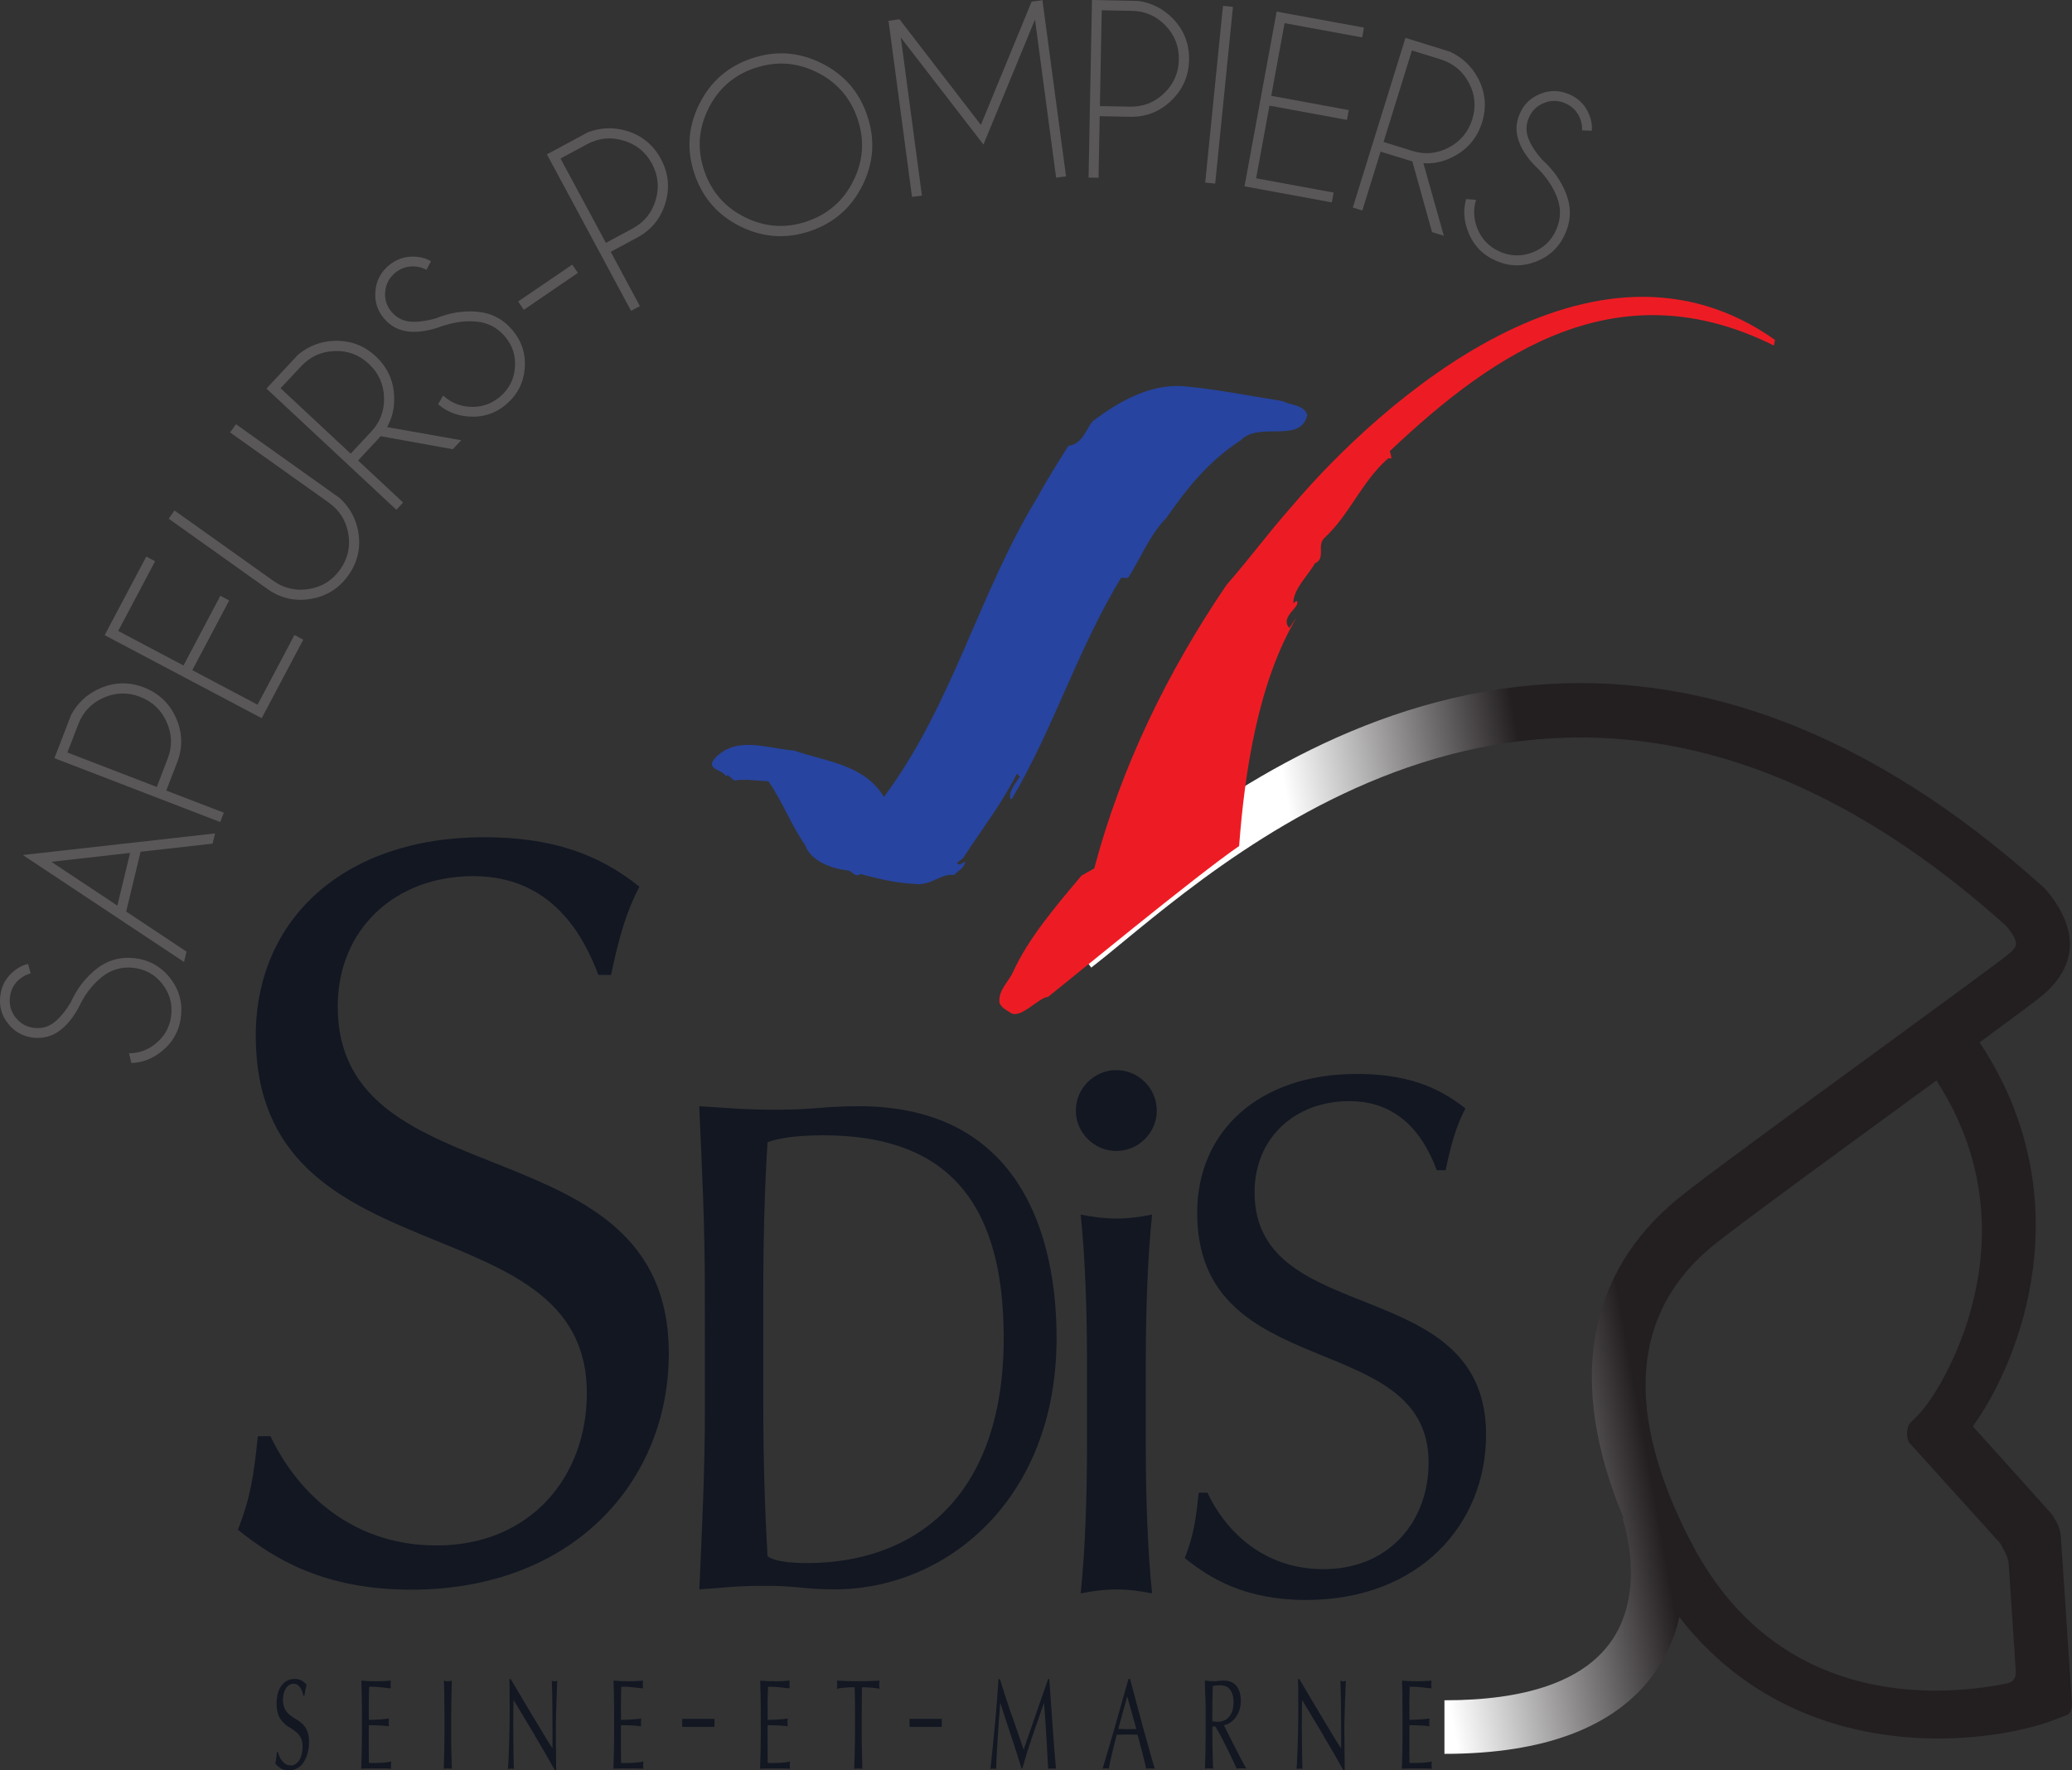 <?xml version="1.0" encoding="UTF-8" standalone="no"?>
<svg
   xmlns:dc="http://purl.org/dc/elements/1.1/"
   xmlns:cc="http://creativecommons.org/ns#"
   xmlns:rdf="http://www.w3.org/1999/02/22-rdf-syntax-ns#"
   xmlns:svg="http://www.w3.org/2000/svg"
   xmlns="http://www.w3.org/2000/svg"
   id="svg91109"
   version="1.1"
   viewBox="0 0 26.572 22.708"
   height="22.708mm"
   width="26.572mm">
  <rect x="0" y="0" width="26.572" height="22.708" fill="#333333" stroke="none"/>
  <defs
     id="defs91103">
    <linearGradient
       x1="0"
       y1="0"
       x2="1"
       y2="0"
       gradientUnits="userSpaceOnUse"
       gradientTransform="matrix(7.574,-1.336,1.336,7.574,-13.546,165.922)"
       spreadMethod="pad"
       id="linearGradient91675">
      <stop
         style="stop-opacity:1;stop-color:#ffffff"
         offset="0"
         id="stop91669" />
      <stop
         style="stop-opacity:1;stop-color:#231f20"
         offset="0.398"
         id="stop91671" />
      <stop
         style="stop-opacity:1;stop-color:#231f20"
         offset="1"
         id="stop91673" />
    </linearGradient>
  </defs>
  <g
     transform="translate(31.152,-149.532)"
     id="layer1">
    <path
       d="m -12.522,158.487 c -2.104,0.493 -3.703,1.807 -4.658,2.591 v 0 c -0.15,0.124 -0.283,0.232 -0.398,0.322 v 0 l 0.421,0.543 c 0.119,-0.092 0.257,-0.205 0.413,-0.334 v 0 c 1.806,-1.484 6.031,-4.956 11.323,-0.198 v 0 c 0.183,0.225 0.136,0.265 0.025,0.36 v 0 c -0.098,0.084 -0.912,0.678 -1.698,1.253 v 0 c -1.037,0.758 -2.212,1.617 -2.521,1.867 v 0 c -1.197,0.973 -1.438,2.387 -0.716,4.111 v 0 l -0.013,0.004 c 0.051,0.161 0.284,0.993 -0.16,1.599 v 0 c -0.357,0.488 -1.071,0.736 -2.124,0.736 v 0 0.687 c 1.284,0 2.185,-0.342 2.679,-1.017 v 0 c 0.173,-0.237 0.276,-0.489 0.334,-0.736 v 0 c 0.951,1.224 2.265,1.556 3.319,1.556 v 0 c 0.636,0 1.176,-0.12 1.486,-0.238 v 0 l 0.162,-0.062 c 0.03,-0.013 0.076,-0.039 0.065,-0.182 v 0 l -0.141,-2.122 c -0.015,-0.129 -0.079,-0.214 -0.118,-0.277 v 0 l -1.01,-1.123 c 0.621,-0.857 1.41,-2.929 0.087,-4.925 v 0 c 0.461,-0.338 0.744,-0.549 0.816,-0.611 v 0 c 0.308,-0.264 0.565,-0.71 0.041,-1.34 v 0 l -0.034,-0.035 C -6.876,159.172 -8.869,158.294 -10.884,158.294 v 0 c -0.545,0 -1.09,0.064 -1.638,0.193 m 3.053,10.821 c -0.86,-1.668 -0.762,-2.947 0.289,-3.802 v 0 c 0.295,-0.24 1.463,-1.093 2.493,-1.846 v 0 c 0.129,-0.094 0.252,-0.184 0.368,-0.269 v 0 c 1.3,1.998 0.065,3.992 -0.229,4.285 v 0 l -0.107,0.108 c -0.045,0.041 -0.062,0.204 -0.002,0.264 v 0 l 1.155,1.277 c 0.031,0.063 0.093,0.147 0.109,0.251 v 0 l 0.092,1.386 c 0.001,0.032 0.011,0.145 -0.132,0.167 v 0 c -0.226,0.045 -0.539,0.088 -0.896,0.088 v 0 c -0.991,0 -2.328,-0.335 -3.139,-1.91"
       style="fill:url(#linearGradient91675);stroke:none;stroke-width:0.353"
       id="path91677" />
    <path
       d="m -30.107,162.381 c -0.072,0.156 -0.159,0.275 -0.263,0.358 -0.104,0.083 -0.222,0.117 -0.355,0.103 -0.13,-0.015 -0.237,-0.073 -0.321,-0.177 -0.084,-0.104 -0.118,-0.222 -0.103,-0.355 0.014,-0.132 0.074,-0.24 0.177,-0.324 0.056,-0.046 0.116,-0.076 0.18,-0.089 l 0.033,0.12 c -0.048,0.012 -0.093,0.035 -0.137,0.07 -0.076,0.061 -0.119,0.141 -0.129,0.238 -0.011,0.097 0.014,0.184 0.075,0.261 0.061,0.076 0.14,0.12 0.238,0.131 0.097,0.011 0.184,-0.015 0.261,-0.076 0.07,-0.057 0.138,-0.139 0.204,-0.247 0.078,-0.175 0.186,-0.317 0.323,-0.427 0.145,-0.117 0.31,-0.165 0.495,-0.145 0.186,0.021 0.337,0.104 0.454,0.249 0.116,0.146 0.165,0.311 0.144,0.496 -0.02,0.185 -0.104,0.335 -0.25,0.452 -0.116,0.093 -0.245,0.143 -0.386,0.148 l -0.03,-0.125 c 0.124,3.5e-4 0.237,-0.04 0.339,-0.122 0.118,-0.095 0.186,-0.217 0.202,-0.367 0.017,-0.151 -0.023,-0.286 -0.117,-0.404 -0.095,-0.119 -0.218,-0.186 -0.369,-0.203 -0.15,-0.017 -0.284,0.023 -0.403,0.117 -0.104,0.083 -0.191,0.189 -0.262,0.319"
       style="fill:#5a5758;fill-opacity:1;fill-rule:nonzero;stroke:none;stroke-width:0.353"
       id="path91689" />
    <path
       d="m -29.484,160.472 -1.01,0.114 0.847,0.562 z m 0.135,-0.015 -0.185,0.767 0.774,0.514 -0.032,0.133 -2.067,-1.372 2.465,-0.277 -0.032,0.131 z"
       style="fill:#5a5758;fill-opacity:1;fill-rule:nonzero;stroke:none;stroke-width:0.353"
       id="path91693" />
    <path
       d="m -30.288,159.184 1.147,0.442 0.139,-0.362 c 0.061,-0.157 0.057,-0.314 -0.012,-0.469 -0.069,-0.155 -0.183,-0.264 -0.341,-0.325 -0.159,-0.061 -0.315,-0.057 -0.47,0.012 -0.155,0.069 -0.262,0.182 -0.323,0.34 z m 1.268,0.488 0.738,0.284 -0.046,0.12 -2.126,-0.819 0.215,-0.558 c 0.085,-0.154 0.205,-0.265 0.363,-0.335 0.188,-0.084 0.377,-0.088 0.568,-0.015 0.192,0.074 0.331,0.205 0.414,0.393 0.083,0.187 0.088,0.377 0.014,0.569 z"
       style="fill:#5a5758;fill-opacity:1;fill-rule:nonzero;stroke:none;stroke-width:0.353"
       id="path91697" />
    <path
       d="m -29.276,156.671 0.113,0.06 -0.473,0.894 0.837,0.443 0.473,-0.894 0.113,0.06 -0.473,0.894 0.837,0.443 0.473,-0.894 0.113,0.06 -0.533,1.007 -2.014,-1.065 z"
       style="fill:#5a5758;fill-opacity:1;fill-rule:nonzero;stroke:none;stroke-width:0.353"
       id="path91701" />
    <path
       d="m -28.201,155.079 0.075,-0.106 1.334,0.95 c 0.128,0.12 0.206,0.265 0.235,0.434 0.034,0.202 -0.009,0.387 -0.127,0.554 -0.12,0.168 -0.28,0.269 -0.483,0.303 -0.203,0.034 -0.388,-0.008 -0.555,-0.127 l -1.267,-0.902 0.075,-0.105 1.267,0.902 c 0.138,0.098 0.29,0.133 0.458,0.105 0.168,-0.028 0.301,-0.111 0.399,-0.25 0.098,-0.139 0.134,-0.291 0.105,-0.459 -0.029,-0.167 -0.111,-0.3 -0.249,-0.398 z"
       style="fill:#5a5758;fill-opacity:1;fill-rule:nonzero;stroke:none;stroke-width:0.353"
       id="path91705" />
    <path
       d="m -27.554,154.512 0.899,0.839 0.264,-0.283 c 0.115,-0.123 0.17,-0.27 0.164,-0.44 -0.006,-0.17 -0.071,-0.313 -0.195,-0.429 -0.124,-0.116 -0.271,-0.171 -0.44,-0.164 -0.17,0.006 -0.312,0.071 -0.427,0.194 z m 1.283,0.615 c -0.008,0.01 -0.016,0.019 -0.025,0.029 l -0.264,0.283 0.578,0.539 -0.087,0.093 -1.666,-1.555 0.408,-0.437 c 0.136,-0.111 0.29,-0.169 0.461,-0.175 0.206,-0.007 0.383,0.059 0.533,0.199 0.151,0.141 0.229,0.314 0.236,0.519 0.005,0.142 -0.025,0.271 -0.091,0.388 l 0.951,0.169 -0.108,0.115 z"
       style="fill:#5a5758;fill-opacity:1;fill-rule:nonzero;stroke:none;stroke-width:0.353"
       id="path91709" />
    <path
       d="m -25.461,153.706 c -0.159,0.064 -0.304,0.09 -0.437,0.08 -0.133,-0.011 -0.242,-0.067 -0.329,-0.169 -0.085,-0.1 -0.122,-0.216 -0.111,-0.349 0.011,-0.133 0.067,-0.243 0.169,-0.329 0.102,-0.086 0.219,-0.124 0.352,-0.114 0.073,0.005 0.137,0.024 0.192,0.059 l -0.058,0.109 c -0.043,-0.024 -0.092,-0.039 -0.147,-0.043 -0.097,-0.007 -0.183,0.021 -0.258,0.084 -0.074,0.064 -0.116,0.144 -0.124,0.241 -0.009,0.097 0.019,0.184 0.083,0.259 0.064,0.074 0.144,0.116 0.242,0.124 0.09,0.006 0.196,-0.007 0.318,-0.04 0.177,-0.073 0.353,-0.103 0.528,-0.088 0.186,0.014 0.338,0.092 0.459,0.234 0.121,0.143 0.174,0.307 0.159,0.493 -0.015,0.186 -0.094,0.339 -0.236,0.46 -0.141,0.121 -0.306,0.173 -0.492,0.157 -0.149,-0.012 -0.276,-0.065 -0.382,-0.157 l 0.064,-0.112 c 0.09,0.085 0.2,0.133 0.33,0.144 0.151,0.012 0.284,-0.031 0.399,-0.128 0.116,-0.098 0.18,-0.223 0.192,-0.374 0.012,-0.151 -0.031,-0.285 -0.129,-0.4 -0.098,-0.115 -0.222,-0.179 -0.374,-0.191 -0.132,-0.011 -0.269,0.007 -0.409,0.053"
       style="fill:#5a5758;fill-opacity:1;fill-rule:nonzero;stroke:none;stroke-width:0.353"
       id="path91713" />
    <path
       d="m -24.507,153.399 0.694,-0.473 0.072,0.106 -0.694,0.474 z"
       style="fill:#5a5758;fill-opacity:1;fill-rule:nonzero;stroke:none;stroke-width:0.353"
       id="path91717" />
    <path
       d="m -23.964,151.565 0.582,1.082 0.341,-0.183 c 0.149,-0.08 0.248,-0.201 0.297,-0.364 0.049,-0.163 0.033,-0.319 -0.047,-0.468 -0.081,-0.15 -0.202,-0.249 -0.365,-0.297 -0.162,-0.049 -0.318,-0.033 -0.467,0.047 z m 0.644,1.197 0.374,0.696 -0.113,0.061 -1.079,-2.007 0.527,-0.284 c 0.164,-0.061 0.329,-0.067 0.493,-0.018 0.197,0.059 0.344,0.179 0.441,0.36 0.098,0.181 0.117,0.37 0.058,0.567 -0.059,0.196 -0.179,0.344 -0.359,0.441 z"
       style="fill:#5a5758;fill-opacity:1;fill-rule:nonzero;stroke:none;stroke-width:0.353"
       id="path91721" />
    <path
       d="m -21.474,150.405 c -0.271,0.093 -0.47,0.268 -0.596,0.526 -0.126,0.258 -0.143,0.522 -0.05,0.793 0.093,0.271 0.268,0.47 0.526,0.597 0.258,0.126 0.522,0.143 0.793,0.05 0.271,-0.093 0.47,-0.268 0.596,-0.526 0.126,-0.258 0.142,-0.522 0.049,-0.793 -0.093,-0.271 -0.268,-0.47 -0.526,-0.596 -0.258,-0.126 -0.522,-0.143 -0.793,-0.049 m 0.851,-0.068 c 0.29,0.142 0.488,0.365 0.592,0.671 0.104,0.305 0.086,0.603 -0.056,0.893 -0.142,0.29 -0.365,0.487 -0.671,0.592 -0.305,0.104 -0.603,0.086 -0.893,-0.056 -0.29,-0.142 -0.487,-0.365 -0.592,-0.671 -0.104,-0.306 -0.086,-0.603 0.056,-0.893 0.142,-0.29 0.365,-0.488 0.671,-0.592 0.306,-0.105 0.603,-0.086 0.893,0.056"
       style="fill:#5a5758;fill-opacity:1;fill-rule:nonzero;stroke:none;stroke-width:0.353"
       id="path91725" />
    <path
       d="m -19.617,149.779 1.044,1.355 0.651,-1.581 0.145,-0.019 -0.005,0.011 0.301,2.249 -0.127,0.017 -0.271,-2.028 -0.661,1.603 -1.06,-1.373 0.271,2.028 -0.127,0.017 -0.3,-2.249 -0.007,-0.009 z"
       style="fill:#5a5758;fill-opacity:1;fill-rule:nonzero;stroke:none;stroke-width:0.353"
       id="path91729" />
    <path
       d="m -17.023,149.664 -0.024,1.229 0.387,0.007 c 0.169,0.003 0.315,-0.054 0.437,-0.172 0.123,-0.118 0.186,-0.261 0.189,-0.431 0.003,-0.17 -0.054,-0.316 -0.172,-0.438 -0.118,-0.122 -0.261,-0.185 -0.43,-0.188 z m -0.026,1.358 -0.015,0.79 -0.128,-0.002 0.044,-2.278 0.598,0.012 c 0.173,0.027 0.32,0.103 0.439,0.226 0.143,0.148 0.212,0.325 0.208,0.53 -0.004,0.206 -0.08,0.38 -0.228,0.522 -0.148,0.143 -0.325,0.212 -0.53,0.208 z"
       style="fill:#5a5758;fill-opacity:1;fill-rule:nonzero;stroke:none;stroke-width:0.353"
       id="path91733" />
    <path
       d="m -15.34,149.62 -0.228,2.267 -0.128,-0.013 0.228,-2.267 z"
       style="fill:#5a5758;fill-opacity:1;fill-rule:nonzero;stroke:none;stroke-width:0.353"
       id="path91737" />
    <path
       d="m -13.66,149.886 -0.023,0.126 -0.995,-0.183 -0.171,0.932 0.994,0.183 -0.023,0.126 -0.994,-0.183 -0.171,0.932 0.994,0.183 -0.023,0.126 -1.12,-0.206 0.412,-2.241 z"
       style="fill:#5a5758;fill-opacity:1;fill-rule:nonzero;stroke:none;stroke-width:0.353"
       id="path91741" />
    <path
       d="m -13.045,150.179 -0.364,1.174 0.37,0.115 c 0.161,0.05 0.317,0.035 0.467,-0.044 0.15,-0.079 0.25,-0.2 0.301,-0.362 0.05,-0.162 0.036,-0.319 -0.044,-0.468 -0.079,-0.15 -0.2,-0.249 -0.361,-0.3 z m 0.005,1.422 c -0.012,-0.003 -0.024,-0.006 -0.037,-0.01 l -0.37,-0.114 -0.234,0.755 -0.122,-0.038 0.675,-2.176 0.571,0.177 c 0.159,0.074 0.278,0.187 0.359,0.339 0.096,0.182 0.113,0.37 0.053,0.566 -0.061,0.197 -0.182,0.343 -0.364,0.439 -0.126,0.067 -0.256,0.095 -0.389,0.087 l 0.262,0.93 -0.151,-0.047 z"
       style="fill:#5a5758;fill-opacity:1;fill-rule:nonzero;stroke:none;stroke-width:0.353"
       id="path91745" />
    <path
       d="m -11.409,151.714 c -0.127,-0.115 -0.214,-0.235 -0.261,-0.359 -0.048,-0.124 -0.045,-0.247 0.01,-0.369 0.053,-0.12 0.142,-0.204 0.266,-0.252 0.124,-0.048 0.247,-0.045 0.37,0.009 0.122,0.054 0.207,0.143 0.255,0.267 0.027,0.067 0.037,0.134 0.03,0.199 l -0.124,-0.005 c 0.003,-0.049 -0.005,-0.1 -0.025,-0.151 -0.036,-0.09 -0.098,-0.156 -0.188,-0.195 -0.089,-0.04 -0.18,-0.042 -0.271,-0.007 -0.091,0.035 -0.157,0.097 -0.197,0.188 -0.04,0.089 -0.042,0.18 -0.007,0.271 0.033,0.084 0.091,0.174 0.174,0.269 0.143,0.128 0.246,0.273 0.309,0.437 0.068,0.174 0.064,0.345 -0.012,0.515 -0.076,0.171 -0.201,0.29 -0.375,0.357 -0.174,0.067 -0.346,0.063 -0.516,-0.013 -0.17,-0.075 -0.289,-0.2 -0.355,-0.376 -0.054,-0.139 -0.062,-0.277 -0.024,-0.413 l 0.128,0.009 c -0.037,0.118 -0.033,0.238 0.013,0.36 0.055,0.141 0.151,0.243 0.289,0.304 0.139,0.062 0.279,0.065 0.421,0.011 0.141,-0.055 0.243,-0.151 0.304,-0.29 0.061,-0.138 0.065,-0.278 0.01,-0.419 -0.048,-0.124 -0.123,-0.24 -0.225,-0.346"
       style="fill:#5a5758;fill-opacity:1;fill-rule:nonzero;stroke:none;stroke-width:0.353"
       id="path91749" />
    <path
       d="m -15.261,160.383 c 0.072,-0.96 0.246,-2.103 0.736,-2.93 l -0.092,0.133 c -0.133,-0.143 0.163,-0.276 0.092,-0.347 l -0.041,0.03 c 0,-0.184 0.184,-0.347 0.276,-0.51 0.153,-0.072 0.01,-0.235 0.133,-0.337 0.316,-0.296 0.47,-0.715 0.807,-1.011 h 0.041 c 0,-0.03 -0.01,-0.061 -0.02,-0.092 1.359,-1.287 2.936,-2.345 4.926,-1.355 l 0.014,-0.072 c -2.335,-1.655 -5.069,0.813 -6.176,2.111 -0.368,0.419 -0.511,0.633 -0.858,1.032 -0.756,1.113 -1.349,2.329 -1.696,3.636 l -0.163,0.092 c -0.327,0.388 -0.684,0.807 -0.878,1.236 -0.061,0.133 -0.194,0.235 -0.174,0.398 0.031,0.072 0.112,0.102 0.153,0.133 0.133,0.061 0.348,-0.202 0.47,-0.212 0.206,-0.16 1.901,-1.558 2.451,-1.935"
       style="fill:#ed1c24;fill-opacity:1;fill-rule:nonzero;stroke:none;stroke-width:0.353"
       id="path91753" />
    <path
       d="m -14.709,154.673 c 0.104,0.063 0.271,0.041 0.323,0.18 -0.084,0.376 -0.617,0.08 -0.851,0.324 -0.411,0.265 -0.689,0.613 -0.959,1.001 -0.214,0.215 -0.324,0.512 -0.491,0.768 l -0.087,-0.004 c -0.555,0.911 -0.862,1.921 -1.398,2.832 l -0.02,0.009 c -0.035,-0.089 0.067,-0.211 0.119,-0.287 l -0.037,-0.041 c -0.192,0.381 -0.449,0.711 -0.689,1.081 l -0.081,0.065 c 0.037,0.05 0.079,-0.016 0.108,-0.015 -0.013,0.078 -0.092,0.113 -0.144,0.169 -0.164,-0.026 -0.298,0.143 -0.501,0.115 -0.224,-0.01 -0.446,-0.058 -0.696,-0.127 -0.08,0.055 -0.115,-0.054 -0.183,-0.047 -0.213,-0.029 -0.462,-0.127 -0.531,-0.325 -0.183,-0.261 -0.288,-0.558 -0.471,-0.818 -0.175,-0.008 -0.3,-0.033 -0.437,-0.009 l -0.085,-0.072 -0.02,0.019 c -0.045,-0.09 -0.269,-0.09 -0.146,-0.23 0.276,-0.3 0.677,-0.127 1.017,-0.102 0.412,0.144 0.898,0.175 1.153,0.595 0.879,-1.179 1.213,-2.606 1.967,-3.84 0.106,-0.2 0.263,-0.447 0.399,-0.665 0.166,-0.012 0.222,-0.195 0.305,-0.308 0.322,-0.249 0.732,-0.484 1.159,-0.456 0.436,0.038 0.852,0.124 1.277,0.191"
       style="fill:#2744a0;fill-opacity:1;fill-rule:nonzero;stroke:none;stroke-width:0.353"
       id="path91757" />
    <path
       d="m -27.567,172.066 c 0.009,0.021 0.021,0.038 0.035,0.055 0.013,0.016 0.03,0.03 0.048,0.04 0.018,0.011 0.039,0.016 0.061,0.016 0.023,0 0.044,-0.006 0.063,-0.019 0.019,-0.012 0.035,-0.03 0.048,-0.051 0.013,-0.021 0.023,-0.047 0.03,-0.076 0.007,-0.029 0.011,-0.06 0.011,-0.093 0,-0.051 -0.009,-0.091 -0.025,-0.12 -0.017,-0.03 -0.037,-0.054 -0.062,-0.074 -0.025,-0.02 -0.051,-0.038 -0.08,-0.054 -0.029,-0.017 -0.055,-0.037 -0.08,-0.062 -0.025,-0.025 -0.046,-0.057 -0.062,-0.095 -0.016,-0.038 -0.025,-0.09 -0.025,-0.155 0,-0.046 0.005,-0.088 0.016,-0.126 0.011,-0.038 0.026,-0.071 0.046,-0.098 0.02,-0.028 0.044,-0.049 0.072,-0.064 0.028,-0.015 0.06,-0.023 0.095,-0.023 0.034,0 0.063,0.006 0.088,0.019 0.025,0.012 0.048,0.032 0.069,0.058 -0.006,0.019 -0.012,0.038 -0.016,0.059 -0.004,0.021 -0.009,0.047 -0.013,0.079 h -0.013 c -0.004,-0.015 -0.008,-0.032 -0.014,-0.05 -0.006,-0.018 -0.014,-0.035 -0.024,-0.05 -0.01,-0.015 -0.023,-0.028 -0.037,-0.039 -0.014,-0.01 -0.031,-0.015 -0.051,-0.015 -0.02,0 -0.038,0.005 -0.054,0.015 -0.017,0.01 -0.031,0.024 -0.043,0.042 -0.012,0.018 -0.022,0.04 -0.029,0.065 -0.007,0.025 -0.01,0.053 -0.01,0.082 0,0.051 0.009,0.092 0.025,0.122 0.017,0.03 0.037,0.055 0.062,0.075 0.025,0.02 0.051,0.038 0.08,0.054 0.029,0.016 0.055,0.035 0.08,0.058 0.025,0.023 0.046,0.053 0.062,0.089 0.017,0.036 0.025,0.085 0.025,0.145 0,0.05 -0.006,0.098 -0.018,0.143 -0.012,0.045 -0.029,0.084 -0.051,0.117 -0.022,0.034 -0.049,0.059 -0.081,0.077 -0.032,0.018 -0.068,0.027 -0.109,0.027 -0.044,0 -0.079,-0.009 -0.106,-0.027 -0.027,-0.018 -0.05,-0.038 -0.068,-0.061 0.006,-0.025 0.011,-0.048 0.013,-0.068 0.003,-0.02 0.005,-0.046 0.007,-0.078 h 0.013 c 0.006,0.02 0.013,0.04 0.023,0.06"
       style="fill:#121722;fill-opacity:1;fill-rule:nonzero;stroke:none;stroke-width:0.353"
       id="path91761" />
    <path
       d="m -26.512,171.3 c -0.002,-0.07 -0.004,-0.14 -0.006,-0.211 0.032,0.002 0.064,0.004 0.095,0.006 0.032,0.001 0.063,0.002 0.095,0.002 0.032,0 0.063,-7.1e-4 0.094,-0.002 0.031,-0.002 0.062,-0.004 0.094,-0.006 -0.002,0.017 -0.003,0.033 -0.003,0.049 0,0.017 0.001,0.033 0.003,0.05 -0.023,-0.002 -0.043,-0.004 -0.062,-0.006 -0.019,-0.002 -0.038,-0.005 -0.059,-0.007 -0.021,-0.002 -0.044,-0.004 -0.068,-0.006 -0.025,-0.002 -0.054,-0.002 -0.089,-0.002 -7.06e-4,0.035 -0.002,0.068 -0.003,0.1 -0.001,0.032 -0.002,0.068 -0.002,0.108 0,0.043 0,0.085 3.53e-4,0.125 7.05e-4,0.041 7.05e-4,0.071 7.05e-4,0.092 0.031,0 0.059,-3.6e-4 0.084,-0.002 0.025,-10e-4 0.047,-0.002 0.068,-0.004 0.02,-0.002 0.04,-0.003 0.056,-0.005 0.017,-0.002 0.034,-0.004 0.049,-0.006 -0.002,0.017 -0.003,0.034 -0.003,0.051 0,0.017 0.001,0.033 0.003,0.049 -0.018,-0.003 -0.04,-0.006 -0.064,-0.008 -0.024,-0.002 -0.049,-0.004 -0.073,-0.004 -0.024,-7.1e-4 -0.047,-10e-4 -0.068,-0.002 -0.022,-7.1e-4 -0.039,-7.1e-4 -0.052,-7.1e-4 0,0.01 0,0.021 -7.05e-4,0.032 -3.53e-4,0.012 -3.53e-4,0.026 -3.53e-4,0.043 v 0.064 0.099 c 0,0.062 0,0.114 3.53e-4,0.155 7.05e-4,0.04 0.001,0.071 0.002,0.092 h 0.074 c 0.027,0 0.053,-7e-4 0.079,-0.002 0.026,-0.001 0.05,-0.004 0.073,-0.006 0.023,-0.003 0.043,-0.007 0.06,-0.012 -0.001,0.008 -0.002,0.016 -0.003,0.025 -3.53e-4,0.01 -7.06e-4,0.018 -7.06e-4,0.025 0,0.018 0.001,0.032 0.003,0.043 -0.032,-0.002 -0.063,-0.003 -0.095,-0.003 h -0.096 -0.096 c -0.032,0 -0.064,0.001 -0.097,0.003 0.002,-0.07 0.004,-0.14 0.006,-0.21 0.002,-0.07 0.003,-0.141 0.003,-0.213 v -0.283 c 0,-0.073 -7.05e-4,-0.144 -0.003,-0.214"
       style="fill:#121722;fill-opacity:1;fill-rule:nonzero;stroke:none;stroke-width:0.353"
       id="path91765" />
    <path
       d="m -25.453,171.302 c -0.002,-0.07 -0.004,-0.141 -0.006,-0.213 0.009,0.002 0.018,0.004 0.026,0.006 0.009,0.001 0.017,0.002 0.025,0.002 0.009,0 0.017,-7.1e-4 0.025,-0.002 0.009,-0.002 0.017,-0.004 0.026,-0.006 -0.002,0.072 -0.004,0.144 -0.006,0.213 -0.002,0.07 -0.003,0.14 -0.003,0.213 v 0.283 c 0,0.072 7.06e-4,0.144 0.003,0.214 0.002,0.07 0.004,0.139 0.006,0.207 -0.016,-0.002 -0.034,-0.004 -0.052,-0.004 -0.018,0 -0.036,0.001 -0.052,0.004 0.002,-0.068 0.004,-0.137 0.006,-0.207 0.002,-0.07 0.003,-0.141 0.003,-0.214 v -0.283 c 0,-0.073 -7.05e-4,-0.143 -0.003,-0.213"
       style="fill:#121722;fill-opacity:1;fill-rule:nonzero;stroke:none;stroke-width:0.353"
       id="path91769" />
    <path
       d="m -24.292,171.793 c -0.091,-0.153 -0.183,-0.305 -0.274,-0.456 -7.06e-4,0.031 -0.002,0.072 -0.003,0.123 -7.05e-4,0.052 -0.001,0.122 -0.001,0.211 0,0.023 0,0.051 3.53e-4,0.085 7.05e-4,0.034 7.05e-4,0.07 0.001,0.107 0,0.037 7.06e-4,0.075 0.001,0.114 7.06e-4,0.038 0.001,0.074 0.002,0.107 7.05e-4,0.033 0.001,0.062 0.002,0.086 7.06e-4,0.025 0.001,0.041 0.002,0.05 -0.011,-0.002 -0.024,-0.003 -0.037,-0.003 -0.014,0 -0.027,0.001 -0.04,0.003 0.002,-0.011 0.003,-0.031 0.005,-0.061 0.002,-0.03 0.004,-0.065 0.005,-0.106 0.001,-0.041 0.003,-0.086 0.005,-0.134 0.002,-0.048 0.003,-0.096 0.004,-0.145 0.001,-0.048 0.002,-0.095 0.003,-0.141 3.53e-4,-0.046 0.001,-0.087 0.001,-0.123 0,-0.105 -3.52e-4,-0.196 -7.05e-4,-0.271 -3.53e-4,-0.076 -0.001,-0.132 -0.003,-0.17 h 0.017 c 0.043,0.073 0.089,0.15 0.138,0.233 0.049,0.083 0.098,0.164 0.146,0.245 0.049,0.08 0.095,0.157 0.138,0.229 0.043,0.072 0.081,0.133 0.114,0.183 v -0.224 c 0,-0.115 -7.05e-4,-0.227 -0.002,-0.337 -0.001,-0.109 -0.003,-0.212 -0.007,-0.308 0.014,0.005 0.026,0.008 0.036,0.008 0.009,0 0.02,-0.003 0.034,-0.008 -0.002,0.024 -0.003,0.06 -0.005,0.108 -0.002,0.048 -0.004,0.1 -0.005,0.155 -0.002,0.055 -0.004,0.109 -0.005,0.161 -0.002,0.053 -0.003,0.095 -0.003,0.127 v 0.098 c 0,0.037 3.53e-4,0.076 7.06e-4,0.117 3.52e-4,0.04 7.05e-4,0.082 0.001,0.122 3.53e-4,0.041 7.05e-4,0.079 0.001,0.115 3.53e-4,0.036 7.06e-4,0.067 7.06e-4,0.093 v 0.054 h -0.015 c -0.081,-0.146 -0.167,-0.295 -0.259,-0.448"
       style="fill:#121722;fill-opacity:1;fill-rule:nonzero;stroke:none;stroke-width:0.353"
       id="path91773" />
    <path
       d="m -23.278,171.3 c -0.002,-0.07 -0.004,-0.14 -0.006,-0.211 0.032,0.002 0.064,0.004 0.095,0.006 0.032,0.001 0.063,0.002 0.095,0.002 0.032,0 0.063,-7.1e-4 0.094,-0.002 0.031,-0.002 0.062,-0.004 0.094,-0.006 -0.002,0.017 -0.003,0.033 -0.003,0.049 0,0.017 0.001,0.033 0.003,0.05 -0.023,-0.002 -0.043,-0.004 -0.062,-0.006 -0.019,-0.002 -0.038,-0.005 -0.059,-0.007 -0.021,-0.002 -0.044,-0.004 -0.068,-0.006 -0.025,-0.002 -0.054,-0.002 -0.089,-0.002 -7.06e-4,0.035 -0.002,0.068 -0.003,0.1 -0.001,0.032 -0.002,0.068 -0.002,0.108 0,0.043 0,0.085 3.53e-4,0.125 7.05e-4,0.041 7.05e-4,0.071 7.05e-4,0.092 0.031,0 0.059,-3.6e-4 0.084,-0.002 0.025,-10e-4 0.047,-0.002 0.068,-0.004 0.02,-0.002 0.04,-0.003 0.057,-0.005 0.017,-0.002 0.034,-0.004 0.049,-0.006 -0.002,0.017 -0.003,0.034 -0.003,0.051 0,0.017 0.001,0.033 0.003,0.049 -0.018,-0.003 -0.04,-0.006 -0.064,-0.008 -0.024,-0.002 -0.049,-0.004 -0.073,-0.004 -0.024,-7.1e-4 -0.047,-10e-4 -0.069,-0.002 -0.022,-7.1e-4 -0.039,-7.1e-4 -0.052,-7.1e-4 0,0.01 0,0.021 -7.05e-4,0.032 -3.53e-4,0.012 -3.53e-4,0.026 -3.53e-4,0.043 v 0.064 0.099 c 0,0.062 0,0.114 3.53e-4,0.155 7.05e-4,0.04 0.001,0.071 0.002,0.092 h 0.074 c 0.027,0 0.053,-7e-4 0.079,-0.002 0.026,-0.001 0.05,-0.004 0.073,-0.006 0.023,-0.003 0.043,-0.007 0.06,-0.012 -0.001,0.008 -0.002,0.016 -0.003,0.025 -3.53e-4,0.01 -7.06e-4,0.018 -7.06e-4,0.025 0,0.018 0.001,0.032 0.003,0.043 -0.032,-0.002 -0.063,-0.003 -0.095,-0.003 h -0.096 -0.096 c -0.032,0 -0.064,0.001 -0.097,0.003 0.002,-0.07 0.005,-0.14 0.006,-0.21 0.002,-0.07 0.003,-0.141 0.003,-0.213 v -0.283 c 0,-0.073 -7.05e-4,-0.144 -0.003,-0.214"
       style="fill:#121722;fill-opacity:1;fill-rule:nonzero;stroke:none;stroke-width:0.353"
       id="path91777" />
    <path
       d="m -21.397,171.3 c -0.002,-0.07 -0.004,-0.14 -0.006,-0.211 0.032,0.002 0.064,0.004 0.095,0.006 0.032,0.001 0.063,0.002 0.095,0.002 0.032,0 0.063,-7.1e-4 0.094,-0.002 0.031,-0.002 0.062,-0.004 0.094,-0.006 -0.002,0.017 -0.003,0.033 -0.003,0.049 0,0.017 0.001,0.033 0.003,0.05 -0.023,-0.002 -0.043,-0.004 -0.062,-0.006 -0.019,-0.002 -0.038,-0.005 -0.059,-0.007 -0.021,-0.002 -0.044,-0.004 -0.068,-0.006 -0.025,-0.002 -0.054,-0.002 -0.089,-0.002 -7.06e-4,0.035 -0.002,0.068 -0.003,0.1 -0.001,0.032 -0.002,0.068 -0.002,0.108 0,0.043 0,0.085 3.53e-4,0.125 7.05e-4,0.041 7.05e-4,0.071 7.05e-4,0.092 0.031,0 0.059,-3.6e-4 0.084,-0.002 0.025,-10e-4 0.047,-0.002 0.068,-0.004 0.02,-0.002 0.04,-0.003 0.056,-0.005 0.017,-0.002 0.034,-0.004 0.049,-0.006 -0.002,0.017 -0.003,0.034 -0.003,0.051 0,0.017 0.001,0.033 0.003,0.049 -0.018,-0.003 -0.04,-0.006 -0.064,-0.008 -0.024,-0.002 -0.049,-0.004 -0.073,-0.004 -0.024,-7.1e-4 -0.047,-10e-4 -0.068,-0.002 -0.022,-7.1e-4 -0.039,-7.1e-4 -0.052,-7.1e-4 0,0.01 0,0.021 -7.05e-4,0.032 -3.53e-4,0.012 -3.53e-4,0.026 -3.53e-4,0.043 v 0.064 0.099 c 0,0.062 0,0.114 3.53e-4,0.155 7.05e-4,0.04 0.001,0.071 0.002,0.092 h 0.074 c 0.027,0 0.053,-7e-4 0.079,-0.002 0.026,-0.001 0.05,-0.004 0.073,-0.006 0.023,-0.003 0.043,-0.007 0.06,-0.012 -0.001,0.008 -0.002,0.016 -0.003,0.025 -3.53e-4,0.01 -7.06e-4,0.018 -7.06e-4,0.025 0,0.018 0.001,0.032 0.003,0.043 -0.032,-0.002 -0.063,-0.003 -0.095,-0.003 h -0.096 -0.096 c -0.032,0 -0.064,0.001 -0.097,0.003 0.002,-0.07 0.004,-0.14 0.006,-0.21 0.002,-0.07 0.003,-0.141 0.003,-0.213 v -0.283 c 0,-0.073 -7.05e-4,-0.144 -0.003,-0.214"
       style="fill:#121722;fill-opacity:1;fill-rule:nonzero;stroke:none;stroke-width:0.353"
       id="path91781" />
    <path
       d="m -20.193,171.174 c -0.018,0 -0.037,3.5e-4 -0.058,7.1e-4 -0.02,7e-4 -0.04,0.002 -0.061,0.004 -0.02,0.002 -0.039,0.004 -0.058,0.006 -0.019,0.002 -0.036,0.005 -0.05,0.008 0.004,-0.02 0.005,-0.037 0.005,-0.053 0,-0.012 -0.002,-0.029 -0.005,-0.051 0.047,0.002 0.092,0.004 0.137,0.006 0.044,0.001 0.09,0.002 0.137,0.002 0.047,0 0.093,-7e-4 0.137,-0.002 0.044,-0.002 0.09,-0.004 0.137,-0.006 -0.004,0.022 -0.005,0.04 -0.005,0.053 0,0.015 0.002,0.031 0.005,0.051 -0.015,-0.003 -0.032,-0.006 -0.05,-0.008 -0.019,-0.002 -0.038,-0.004 -0.058,-0.006 -0.02,-0.002 -0.04,-0.003 -0.06,-0.004 -0.02,-3.6e-4 -0.039,-7.1e-4 -0.058,-7.1e-4 -0.002,0.113 -0.003,0.227 -0.003,0.341 v 0.283 c 0,0.073 7.06e-4,0.144 0.003,0.214 0.002,0.07 0.004,0.139 0.005,0.207 -0.016,-0.002 -0.034,-0.003 -0.052,-0.003 -0.018,0 -0.036,0.001 -0.052,0.003 0.002,-0.068 0.004,-0.137 0.006,-0.207 0.001,-0.07 0.003,-0.141 0.003,-0.214 l 0.001,-0.283 c 0,-0.114 -0.001,-0.228 -0.005,-0.341"
       style="fill:#121722;fill-opacity:1;fill-rule:nonzero;stroke:none;stroke-width:0.353"
       id="path91785" />
    <path
       d="m -18.18,171.522 c 0.05,0.147 0.102,0.298 0.156,0.452 0.007,-0.021 0.017,-0.051 0.03,-0.09 0.014,-0.039 0.029,-0.084 0.047,-0.134 0.018,-0.051 0.037,-0.105 0.057,-0.164 0.02,-0.059 0.041,-0.118 0.061,-0.178 0.021,-0.06 0.041,-0.119 0.062,-0.177 0.02,-0.058 0.04,-0.113 0.057,-0.163 h 0.014 c 0.008,0.105 0.015,0.207 0.022,0.305 0.007,0.098 0.013,0.195 0.02,0.289 0.007,0.095 0.014,0.189 0.021,0.282 0.007,0.093 0.015,0.184 0.023,0.276 -0.009,-0.002 -0.017,-0.004 -0.025,-0.004 h -0.025 -0.025 c -0.008,0 -0.017,0.001 -0.025,0.004 -0.008,-0.146 -0.016,-0.288 -0.024,-0.424 -0.008,-0.137 -0.017,-0.277 -0.029,-0.419 h -0.002 c -0.049,0.138 -0.096,0.276 -0.143,0.412 -0.047,0.136 -0.091,0.279 -0.134,0.428 h -0.009 c -0.043,-0.138 -0.087,-0.277 -0.133,-0.415 -0.046,-0.139 -0.093,-0.28 -0.139,-0.425 h -0.002 c -0.005,0.068 -0.011,0.142 -0.017,0.221 -0.006,0.08 -0.011,0.158 -0.016,0.235 -0.005,0.077 -0.009,0.15 -0.013,0.219 -0.004,0.068 -0.005,0.125 -0.005,0.169 -0.011,-0.002 -0.024,-0.004 -0.037,-0.004 -0.013,0 -0.026,0.001 -0.037,0.004 0.009,-0.089 0.019,-0.182 0.029,-0.281 0.01,-0.099 0.019,-0.198 0.029,-0.298 0.009,-0.1 0.018,-0.198 0.025,-0.295 0.008,-0.097 0.014,-0.19 0.02,-0.277 h 0.018 c 0.049,0.156 0.098,0.307 0.147,0.454"
       style="fill:#121722;fill-opacity:1;fill-rule:nonzero;stroke:none;stroke-width:0.353"
       id="path91789" />
    <path
       d="m -16.811,171.708 c 0.018,0 0.037,7.1e-4 0.057,0.002 0.02,0.001 0.039,0.002 0.057,0.002 0.02,0 0.04,-3.6e-4 0.059,-0.001 0.02,-3.5e-4 0.04,-0.001 0.059,-0.002 l -0.117,-0.418 z m 0.469,0.511 c -0.01,-0.002 -0.019,-0.004 -0.028,-0.004 h -0.028 -0.028 c -0.009,0 -0.018,0.001 -0.028,0.004 -0.005,-0.025 -0.011,-0.055 -0.02,-0.091 -0.009,-0.036 -0.018,-0.073 -0.028,-0.112 -0.01,-0.039 -0.02,-0.078 -0.031,-0.119 -0.011,-0.04 -0.02,-0.078 -0.03,-0.114 -0.023,-0.001 -0.046,-0.002 -0.069,-0.002 -0.023,-7e-4 -0.047,-0.001 -0.07,-0.001 -0.022,0 -0.043,3.5e-4 -0.064,0.001 -0.022,3.6e-4 -0.043,10e-4 -0.065,0.002 -0.022,0.086 -0.043,0.167 -0.061,0.244 -0.018,0.077 -0.032,0.141 -0.041,0.191 -0.012,-0.002 -0.025,-0.004 -0.039,-0.004 -0.014,0 -0.028,0.001 -0.04,0.004 0.058,-0.192 0.113,-0.382 0.168,-0.572 0.054,-0.19 0.109,-0.383 0.164,-0.579 h 0.02 c 0.017,0.064 0.035,0.132 0.055,0.206 0.02,0.074 0.04,0.149 0.06,0.225 0.02,0.075 0.041,0.151 0.061,0.225 0.02,0.075 0.04,0.144 0.058,0.208 0.018,0.064 0.035,0.121 0.049,0.172 0.014,0.051 0.026,0.089 0.035,0.115"
       style="fill:#121722;fill-opacity:1;fill-rule:nonzero;stroke:none;stroke-width:0.353"
       id="path91793" />
    <path
       d="m -15.572,171.615 c 0.012,0.001 0.024,0.002 0.038,0.002 0.022,0 0.044,-0.004 0.068,-0.012 0.023,-0.007 0.045,-0.021 0.065,-0.04 0.019,-0.019 0.036,-0.045 0.049,-0.077 0.013,-0.033 0.019,-0.073 0.019,-0.123 0,-0.043 -0.005,-0.078 -0.015,-0.106 -0.01,-0.028 -0.024,-0.05 -0.04,-0.067 -0.016,-0.016 -0.034,-0.028 -0.053,-0.034 -0.019,-0.006 -0.038,-0.009 -0.056,-0.009 -0.025,0 -0.045,0.001 -0.061,0.002 -0.016,0.002 -0.03,0.004 -0.041,0.006 -0.002,0.06 -0.003,0.12 -0.004,0.179 -0.001,0.059 -0.002,0.119 -0.002,0.178 v 0.094 c 0.01,0.003 0.02,0.005 0.032,0.006 m -0.122,-0.313 c -0.002,-0.07 -0.004,-0.141 -0.006,-0.213 0.02,0.002 0.04,0.004 0.06,0.006 0.019,0.002 0.04,0.002 0.06,0.002 0.02,0 0.04,-0.001 0.06,-0.004 0.02,-0.002 0.04,-0.004 0.06,-0.004 0.03,0 0.058,0.004 0.085,0.013 0.027,0.009 0.05,0.023 0.07,0.044 0.02,0.02 0.036,0.047 0.048,0.08 0.012,0.033 0.018,0.074 0.018,0.123 0,0.053 -0.008,0.098 -0.023,0.135 -0.015,0.038 -0.034,0.069 -0.055,0.094 -0.022,0.025 -0.046,0.044 -0.07,0.058 -0.025,0.014 -0.048,0.023 -0.068,0.027 0.009,0.017 0.02,0.04 0.035,0.069 0.015,0.03 0.031,0.062 0.049,0.098 0.018,0.036 0.038,0.073 0.057,0.112 0.02,0.039 0.039,0.076 0.057,0.112 0.018,0.036 0.036,0.068 0.052,0.098 0.016,0.03 0.029,0.052 0.039,0.067 -0.011,-0.002 -0.021,-0.004 -0.032,-0.004 h -0.032 -0.031 c -0.011,0 -0.02,0.001 -0.03,0.004 -0.011,-0.023 -0.027,-0.058 -0.048,-0.104 -0.022,-0.046 -0.045,-0.095 -0.071,-0.148 -0.026,-0.053 -0.053,-0.105 -0.08,-0.157 -0.027,-0.052 -0.052,-0.096 -0.075,-0.132 H -15.604 v 0.12 c 0,0.072 7.06e-4,0.144 0.003,0.214 0.002,0.07 0.004,0.139 0.006,0.207 -0.016,-0.002 -0.034,-0.004 -0.052,-0.004 -0.018,0 -0.036,0.001 -0.052,0.004 0.002,-0.068 0.004,-0.137 0.006,-0.207 0.002,-0.07 0.003,-0.141 0.003,-0.214 v -0.283 c 0,-0.073 -7.05e-4,-0.144 -0.003,-0.213"
       style="fill:#121722;fill-opacity:1;fill-rule:nonzero;stroke:none;stroke-width:0.353"
       id="path91797" />
    <path
       d="m -14.179,171.793 c -0.091,-0.153 -0.183,-0.305 -0.274,-0.456 -7.06e-4,0.031 -0.002,0.072 -0.003,0.123 -7.05e-4,0.052 -0.001,0.122 -0.001,0.211 0,0.023 0,0.051 7.06e-4,0.085 3.52e-4,0.034 7.05e-4,0.07 0.001,0.107 0,0.037 7.06e-4,0.075 0.001,0.114 7.06e-4,0.038 0.001,0.074 0.002,0.107 7.05e-4,0.033 0.001,0.062 0.002,0.086 7.06e-4,0.025 0.001,0.041 0.002,0.05 -0.011,-0.002 -0.024,-0.003 -0.037,-0.003 -0.014,0 -0.027,0.001 -0.04,0.003 0.002,-0.011 0.003,-0.031 0.005,-0.061 0.002,-0.03 0.004,-0.065 0.005,-0.106 0.001,-0.041 0.003,-0.086 0.005,-0.134 0.001,-0.048 0.003,-0.096 0.004,-0.145 0.001,-0.048 0.002,-0.095 0.003,-0.141 7.06e-4,-0.046 0.001,-0.087 0.001,-0.123 0,-0.105 0,-0.196 -7.05e-4,-0.271 -3.53e-4,-0.076 -0.001,-0.132 -0.003,-0.17 h 0.017 c 0.043,0.073 0.089,0.15 0.138,0.233 0.049,0.083 0.098,0.164 0.146,0.245 0.048,0.08 0.094,0.157 0.138,0.229 0.043,0.072 0.081,0.133 0.114,0.183 v -0.224 c 0,-0.115 -7.05e-4,-0.227 -0.002,-0.337 -7.05e-4,-0.109 -0.003,-0.212 -0.007,-0.308 0.014,0.005 0.026,0.008 0.036,0.008 0.009,0 0.02,-0.003 0.034,-0.008 -0.001,0.024 -0.003,0.06 -0.005,0.108 -0.002,0.048 -0.004,0.1 -0.006,0.155 -0.002,0.055 -0.004,0.109 -0.005,0.161 -0.002,0.053 -0.003,0.095 -0.003,0.127 v 0.098 c 0,0.037 3.53e-4,0.076 7.06e-4,0.117 3.52e-4,0.04 7.05e-4,0.082 0.001,0.122 3.52e-4,0.041 3.52e-4,0.079 0.001,0.115 3.53e-4,0.036 7.06e-4,0.067 7.06e-4,0.093 v 0.054 h -0.015 c -0.081,-0.146 -0.167,-0.295 -0.259,-0.448"
       style="fill:#121722;fill-opacity:1;fill-rule:nonzero;stroke:none;stroke-width:0.353"
       id="path91801" />
    <path
       d="m -13.166,171.3 c -0.002,-0.07 -0.004,-0.14 -0.006,-0.211 0.032,0.002 0.064,0.004 0.095,0.006 0.031,0.001 0.063,0.002 0.095,0.002 0.032,0 0.063,-7.1e-4 0.094,-0.002 0.031,-0.002 0.062,-0.004 0.094,-0.006 -0.002,0.017 -0.003,0.033 -0.003,0.049 0,0.017 0.001,0.033 0.003,0.05 -0.023,-0.002 -0.043,-0.004 -0.062,-0.006 -0.019,-0.002 -0.039,-0.005 -0.06,-0.007 -0.021,-0.002 -0.043,-0.004 -0.068,-0.006 -0.025,-0.002 -0.054,-0.002 -0.089,-0.002 -7.06e-4,0.035 -0.002,0.068 -0.003,0.1 -0.001,0.032 -0.002,0.068 -0.002,0.108 0,0.043 0,0.085 3.53e-4,0.125 3.52e-4,0.041 7.05e-4,0.071 7.05e-4,0.092 0.031,0 0.059,-3.6e-4 0.084,-0.002 0.025,-10e-4 0.047,-0.002 0.067,-0.004 0.021,-0.002 0.04,-0.003 0.057,-0.005 0.017,-0.002 0.034,-0.004 0.049,-0.006 -0.002,0.017 -0.003,0.034 -0.003,0.051 0,0.017 0.001,0.033 0.003,0.049 -0.018,-0.003 -0.04,-0.006 -0.064,-0.008 -0.025,-0.002 -0.049,-0.004 -0.073,-0.004 -0.024,-7.1e-4 -0.047,-10e-4 -0.068,-0.002 -0.022,-7.1e-4 -0.039,-7.1e-4 -0.052,-7.1e-4 0,0.01 -3.53e-4,0.021 -7.05e-4,0.032 -3.53e-4,0.012 -3.53e-4,0.026 -3.53e-4,0.043 v 0.064 0.099 c 0,0.062 0,0.114 3.53e-4,0.155 3.52e-4,0.04 0.001,0.071 0.002,0.092 h 0.074 c 0.027,0 0.053,-7e-4 0.079,-0.002 0.026,-0.001 0.05,-0.004 0.073,-0.006 0.023,-0.003 0.043,-0.007 0.06,-0.012 -0.001,0.008 -0.002,0.016 -0.003,0.025 -3.53e-4,0.01 -3.53e-4,0.018 -3.53e-4,0.025 0,0.018 0.001,0.032 0.003,0.043 -0.032,-0.002 -0.063,-0.003 -0.095,-0.003 h -0.096 -0.096 c -0.032,0 -0.064,0.001 -0.097,0.003 0.002,-0.07 0.004,-0.14 0.006,-0.21 0.002,-0.07 0.003,-0.141 0.003,-0.213 v -0.283 c 0,-0.073 -0.001,-0.144 -0.003,-0.214"
       style="fill:#121722;fill-opacity:1;fill-rule:nonzero;stroke:none;stroke-width:0.353"
       id="path91805" />
    <path
       d="m -21.363,167.587 c 0,0.637 0.018,1.284 0.054,1.904 0,0 0.065,0.09 0.509,0.09 1.32,0 2.52,-0.787 2.52,-2.892 0,-1.863 -0.841,-2.595 -2.314,-2.595 -0.53,0 -0.715,0.09 -0.715,0.09 -0.036,0.575 -0.054,1.212 -0.054,1.859 z m -0.75,-1.54 c 0,-0.772 -0.036,-1.554 -0.072,-2.326 0.449,0.027 0.566,0.045 1.015,0.045 0.449,0 0.581,-0.045 1.03,-0.045 2.101,0 2.538,1.709 2.538,2.973 0,2.081 -1.424,3.224 -2.843,3.224 -0.404,0 -0.472,-0.045 -0.876,-0.045 -0.404,0 -0.459,0.018 -0.863,0.045 0.036,-0.772 0.072,-1.554 0.072,-2.326 z"
       style="fill:#121722;fill-opacity:1;fill-rule:nonzero;stroke:none;stroke-width:0.353"
       id="path91809" />
    <path
       d="m -15.667,168.679 c 0.207,0.443 0.678,0.98 1.489,0.98 0.839,0 1.347,-0.613 1.347,-1.367 0,-1.734 -2.968,-0.99 -2.968,-3.204 0,-1.046 0.792,-1.781 2.045,-1.781 0.594,0 1.018,0.141 1.395,0.443 -0.113,0.217 -0.179,0.434 -0.254,0.792 h -0.113 c -0.132,-0.349 -0.415,-0.886 -1.121,-0.886 -0.707,0 -1.216,0.48 -1.216,1.168 0,1.762 2.969,1.027 2.969,3.11 0,1.15 -0.858,2.12 -2.309,2.12 -0.782,0 -1.225,-0.273 -1.555,-0.537 0.113,-0.292 0.141,-0.481 0.179,-0.839 z"
       style="fill:#121722;fill-opacity:1;fill-rule:nonzero;stroke:none;stroke-width:0.353"
       id="path91813" />
    <path
       d="m -16.836,163.258 c 0.285,0 0.519,0.234 0.519,0.519 0,0.284 -0.234,0.518 -0.519,0.518 -0.285,0 -0.519,-0.234 -0.519,-0.518 0,-0.285 0.234,-0.519 0.519,-0.519 m -0.376,3.754 c 0,-0.61 -0.02,-1.322 -0.081,-1.901 0.153,0.031 0.305,0.051 0.458,0.051 0.152,0 0.305,-0.02 0.458,-0.051 -0.061,0.58 -0.081,1.291 -0.081,1.901 v 1.057 c 0,0.61 0.02,1.322 0.081,1.901 -0.153,-0.031 -0.305,-0.051 -0.458,-0.051 -0.152,0 -0.305,0.02 -0.458,0.051 0.061,-0.58 0.081,-1.291 0.081,-1.901 z"
       style="fill:#121722;fill-opacity:1;fill-rule:nonzero;stroke:none;stroke-width:0.353"
       id="path91817" />
    <path
       d="m -27.683,167.953 c 0.297,0.634 0.97,1.402 2.13,1.402 1.199,0 1.927,-0.876 1.927,-1.954 0,-2.48 -4.246,-1.415 -4.246,-4.583 0,-1.496 1.132,-2.547 2.925,-2.547 0.849,0 1.456,0.202 1.995,0.634 -0.162,0.31 -0.256,0.62 -0.364,1.132 h -0.162 c -0.189,-0.499 -0.593,-1.267 -1.604,-1.267 -1.011,0 -1.739,0.688 -1.739,1.671 0,2.521 4.246,1.469 4.246,4.448 0,1.644 -1.226,3.033 -3.302,3.033 -1.119,0 -1.752,-0.391 -2.224,-0.768 0.162,-0.418 0.202,-0.688 0.256,-1.2 z"
       style="fill:#121722;fill-opacity:1;fill-rule:nonzero;stroke:none;stroke-width:0.353"
       id="path91821" />
    <path
       id="path91823"
       style="fill:#121722;fill-opacity:1;fill-rule:nonzero;stroke:none;stroke-width:0.353"
       d="m -21.989,171.682 h -0.414 v -0.103 h 0.414 z" />
    <path
       id="path91825"
       style="fill:#121722;fill-opacity:1;fill-rule:nonzero;stroke:none;stroke-width:0.353"
       d="m -19.074,171.682 h -0.414 v -0.103 h 0.414 z" />
  </g>
</svg>
